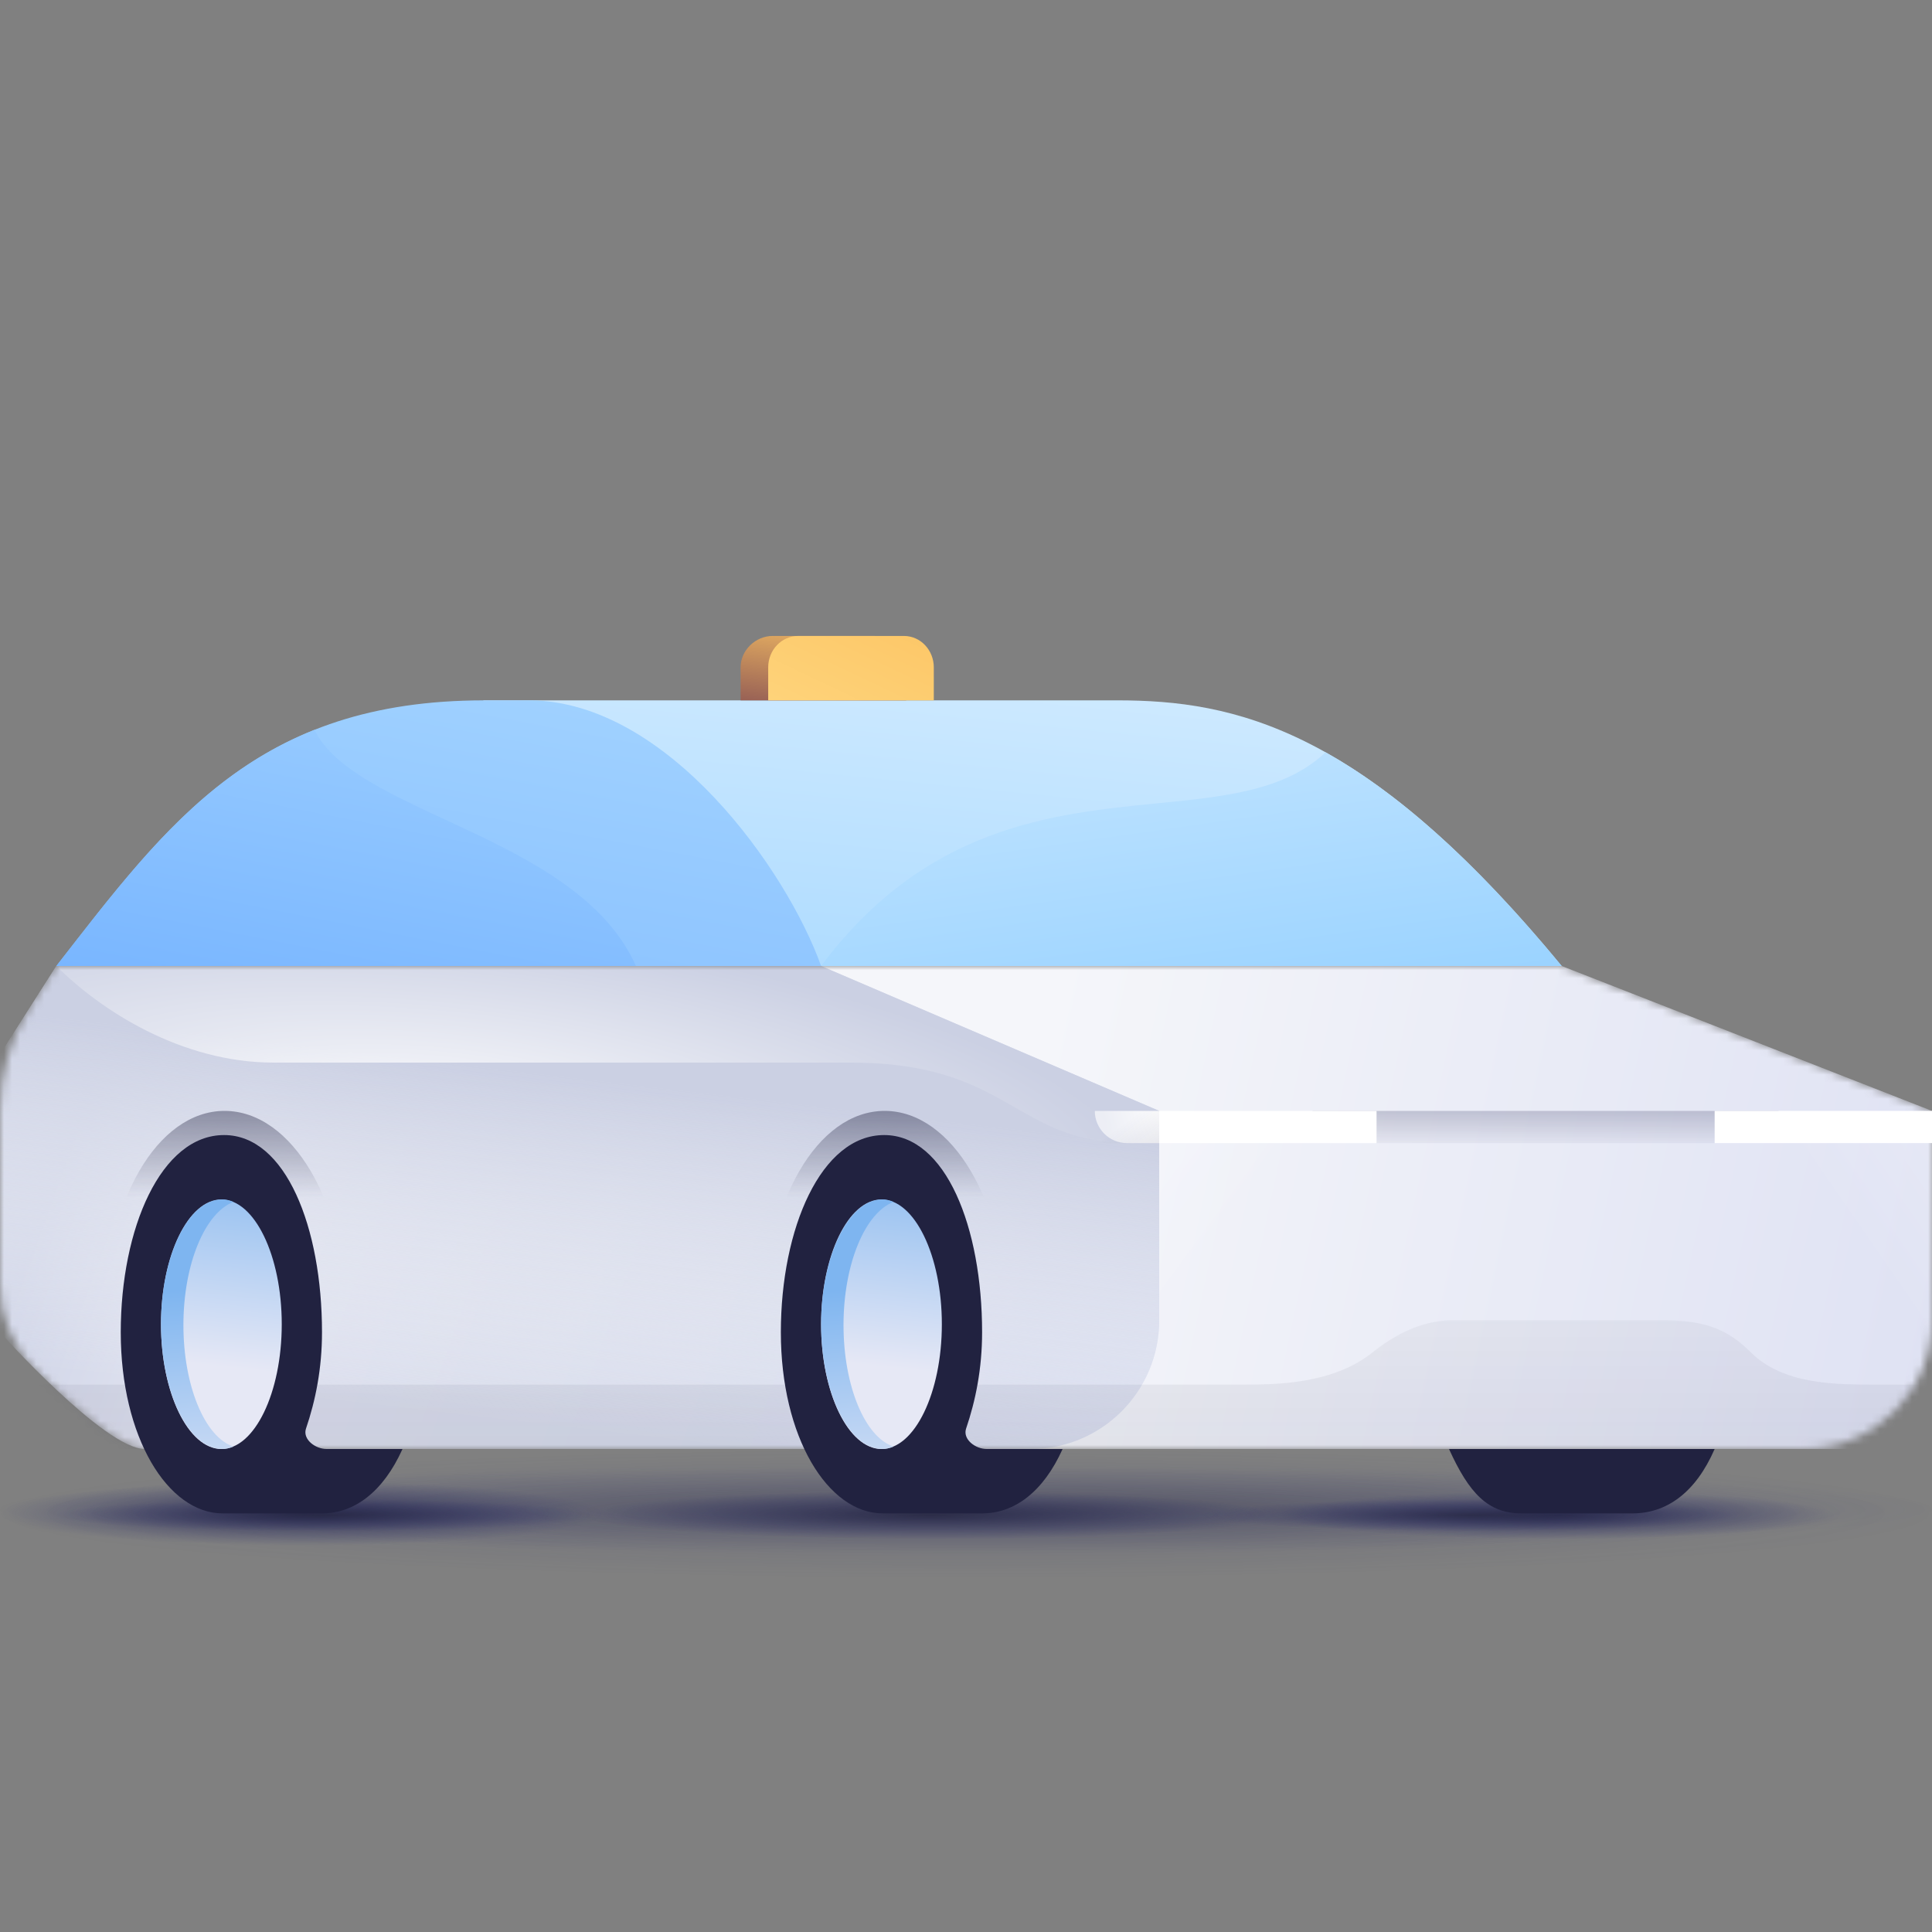 <svg width="240" height="240" viewBox="0 0 240 240" fill="none" xmlns="http://www.w3.org/2000/svg">
<rect x="0" y="0" width="240" height="240" fill="#808080" stroke="none"/>
<path opacity="0.75" d="M120 196C186.274 196 240 192.418 240 188C240 183.582 186.274 180 120 180C53.726 180 0 183.582 0 188C0 192.418 53.726 196 120 196Z" fill="url(#paint0_radial)"/>
<path opacity="0.75" d="M120 193C186.274 193 240 190.538 240 187.5C240 184.462 186.274 182 120 182C53.726 182 0 184.462 0 187.5C0 190.538 53.726 193 120 193Z" fill="url(#paint1_radial)"/>
<path opacity="0.8" d="M193.5 191.2C212.554 191.2 228 189.857 228 188.2C228 186.543 212.554 185.2 193.5 185.2C174.446 185.2 159 186.543 159 188.2C159 189.857 174.446 191.2 193.5 191.2Z" fill="url(#paint2_radial)"/>
<path opacity="0.8" d="M37.5 192C58.211 192 75 190.209 75 188C75 185.791 58.211 184 37.5 184C16.789 184 0 185.791 0 188C0 190.209 16.789 192 37.5 192Z" fill="url(#paint3_radial)"/>
<path opacity="0.8" d="M115.5 191.2C139.248 191.2 158.5 189.857 158.5 188.2C158.5 186.543 139.248 185.2 115.5 185.2C91.752 185.2 72.5 186.543 72.5 188.2C72.5 189.857 91.752 191.2 115.5 191.2Z" fill="url(#paint4_radial)"/>
<path opacity="0.64" d="M182.7 190.2C201.201 190.2 216.2 189.305 216.2 188.2C216.2 187.095 201.201 186.2 182.7 186.2C164.198 186.2 149.2 187.095 149.2 188.2C149.2 189.305 164.198 190.2 182.7 190.2Z" fill="url(#paint5_radial)"/>
<path opacity="0.64" d="M40.2 190.2C58.702 190.2 73.7 189.305 73.7 188.2C73.7 187.095 58.702 186.2 40.2 186.2C21.698 186.2 6.7 187.095 6.7 188.2C6.7 189.305 21.698 190.2 40.2 190.2Z" fill="url(#paint6_radial)"/>
<path d="M138.788 87H60L102 120H194C169.572 90.361 153.286 87 138.788 87Z" fill="url(#paint7_linear)"/>
<path d="M164.668 93.453C159.65 98.208 152.233 98.946 143.786 99.787C130.635 101.096 114.986 102.653 102 120H194C182.687 106.273 173.12 98.183 164.668 93.453Z" fill="url(#paint8_linear)"/>
<path d="M65.935 87C65.935 87 63.5 87 60.153 87C32 87 21 102 7 120H28.302H95.555H102C97.74 108.083 82.977 87.204 65.935 87Z" fill="url(#paint9_linear)"/>
<path d="M7 120L79 120C74.978 110.957 64.623 106.147 55.363 101.846C47.989 98.421 41.309 95.319 39.074 90.657C25.647 96 17.386 106.632 7.949 118.779C7.634 119.184 7.318 119.591 7 120Z" fill="url(#paint10_linear)"/>
<mask id="mask0" mask-type="alpha" maskUnits="userSpaceOnUse" x="0" y="120" width="240" height="60">
<path fill-rule="evenodd" clip-rule="evenodd" d="M102 180H18C14.836 180 8.469 174.194 4.22 169.93C1.437 167.138 0 163.318 0 159.376V137.984C0 133.42 1.302 128.955 3.752 125.104L7 120H102H194L240 138V164C240 172.837 232.837 180 224 180H128.036H102Z" fill="url(#paint11_linear)"/>
</mask>
<g mask="url(#mask0)">
<path d="M240 180V138L194 120H102L125 180H240Z" fill="url(#paint12_linear)"/>
<path d="M144 164C144 172.837 136.875 180 128.038 180C95.001 180 21.864 180 18 180C13 180 0 165.5 0 165.5C0 147.5 0 131 0 131L7 120H102L144 138V164Z" fill="url(#paint13_linear)"/>
<path d="M144 164C144 172.837 136.875 180 128.038 180C95.001 180 21.864 180 18 180C13 180 0 165.5 0 165.5C0 147.5 0 131 0 131L7 120H102L144 138V164Z" fill="url(#paint14_linear)"/>
<path opacity="0.08" fill-rule="evenodd" clip-rule="evenodd" d="M217.5 168C221.5 172 228 172 233 172H240V180H0V172H154.2C158.4 172 165.5 172 170.5 168C174.653 164.678 178.1 164 180.6 164H206.3C211.4 164 214.352 164.852 217.5 168Z" fill="url(#paint15_linear)"/>
<path opacity="0.9" d="M144 138L102 120H7C12.5 125.5 22.5 132 34 132H105.7C125.5 132 126 142 140.5 142C144.5 142 144 142 144 142C144 135.9 144 140 144 138Z" fill="url(#paint16_radial)"/>
</g>
<path d="M163 138H221L213 142H171L163 138Z" fill="url(#paint17_linear)"/>
<path d="M240 138H213V142H240V138Z" fill="white"/>
<path d="M171 142H144C144 142 144 140.2 144 138H171V142Z" fill="white"/>
<path d="M144 142H140C137.791 142 136 140.209 136 138H144V142Z" fill="url(#paint18_radial)"/>
<rect x="136" y="138" width="8" height="4" fill="url(#paint19_linear)"/>
<path opacity="0.24" d="M160 142L150.1 172H144V142H160Z" fill="url(#paint20_linear)"/>
<path opacity="0.24" d="M224 142L234.8 172H240V142H224Z" fill="url(#paint21_linear)"/>
<path opacity="0.64" d="M43 172C43 169.5 43 165.423 43 163.535C43 149.426 36.298 138 27.894 138C19.489 138 13 149.426 13 163.535C13 165.423 13 170 13 172" fill="url(#paint22_linear)"/>
<path opacity="0.64" d="M125 172C125 170 125 165.423 125 163.535C125 149.426 118.298 138 109.894 138C101.489 138 95 149.426 95 163.535C95 165.423 95 170 95 172" fill="url(#paint23_linear)"/>
<path d="M40.573 180C39.169 180 37.599 178.811 38 177.5C39.203 173.97 40 170 40 165.5C40 152.489 35.5 141 27.837 141C20 141 15 152.59 15 165.5C15 178.511 20.828 188 27.665 188H40C44.011 188 47.593 185.345 50 180H40.573Z" fill="#212240"/>
<path d="M122.573 180C121.169 180 119.599 178.811 120 177.5C121.203 173.97 122 170 122 165.5C122 152.489 117.5 141 109.837 141C102 141 97 152.59 97 165.5C97 178.511 102.828 188 109.665 188H122C126.011 188 129.593 185.345 132 180H122.573Z" fill="#212240"/>
<path d="M180 180C182.5 185.5 184.839 188 189 188H202.782C207 188 210.613 185.474 213 180H180Z" fill="#212240"/>
<path d="M102 164.5C102 173.02 105.384 180 109.5 180C113.616 180 117 173.02 117 164.5C117 155.98 113.616 149 109.5 149C105.384 149 102 155.98 102 164.5Z" fill="url(#paint24_linear)"/>
<path d="M20 164.5C20 173.02 23.384 180 27.5 180C31.616 180 35 173.02 35 164.5C35 155.98 31.616 149 27.5 149C23.384 149 20 155.98 20 164.5Z" fill="url(#paint25_linear)"/>
<path d="M22.784 164.603C22.784 157.007 25.474 150.642 29 149.308C28.536 149.103 28.072 149 27.608 149C23.433 149 20 155.98 20 164.5C20 173.02 23.433 180 27.608 180C28.072 180 28.536 179.897 29 179.692C25.474 178.563 22.784 172.199 22.784 164.603Z" fill="url(#paint26_linear)"/>
<path d="M104.784 164.603C104.784 157.007 107.474 150.642 111 149.308C110.536 149.103 110.072 149 109.608 149C105.5 149 102 155.98 102 164.5C102 173.02 105.433 180 109.608 180C110.072 180 110.536 179.897 111 179.692C107.474 178.563 104.784 172.199 104.784 164.603Z" fill="url(#paint27_linear)"/>
<path d="M112.571 82.9C112.571 80.7 110.848 79 108.586 79H95.985C93.831 79 92 80.8 92 82.9V87H112.571V82.9Z" fill="url(#paint28_linear)"/>
<path d="M116 82.9C116 80.8 114.394 79 112.287 79H99.141C97.135 79 95.429 80.7 95.429 82.9V87H116V82.9Z" fill="url(#paint29_linear)"/>
<defs>
<radialGradient id="paint0_radial" cx="0" cy="0" r="1" gradientUnits="userSpaceOnUse" gradientTransform="translate(119.988 188.019) rotate(90) scale(8 120)">
<stop stop-color="#212240" stop-opacity="0.23"/>
<stop offset="1" stop-color="#23266A" stop-opacity="0"/>
</radialGradient>
<radialGradient id="paint1_radial" cx="0" cy="0" r="1" gradientUnits="userSpaceOnUse" gradientTransform="translate(119.988 187.517) rotate(90) scale(5.5 120)">
<stop stop-color="#212240" stop-opacity="0.51"/>
<stop offset="1" stop-color="#23266A" stop-opacity="0"/>
</radialGradient>
<radialGradient id="paint2_radial" cx="0" cy="0" r="1" gradientUnits="userSpaceOnUse" gradientTransform="translate(193.504 188.219) rotate(90) scale(3 34.5)">
<stop stop-color="#212240"/>
<stop offset="1" stop-color="#23266A" stop-opacity="0"/>
</radialGradient>
<radialGradient id="paint3_radial" cx="0" cy="0" r="1" gradientUnits="userSpaceOnUse" gradientTransform="translate(37.496 188.021) rotate(90) scale(4 37.499)">
<stop stop-color="#212240"/>
<stop offset="1" stop-color="#23266A" stop-opacity="0"/>
</radialGradient>
<radialGradient id="paint4_radial" cx="0" cy="0" r="1" gradientUnits="userSpaceOnUse" gradientTransform="translate(115.495 188.216) rotate(90) scale(3 42.999)">
<stop stop-color="#212240"/>
<stop offset="1" stop-color="#23266A" stop-opacity="0"/>
</radialGradient>
<radialGradient id="paint5_radial" cx="0" cy="0" r="1" gradientUnits="userSpaceOnUse" gradientTransform="translate(182.691 188.219) rotate(90) scale(2 33.454)">
<stop stop-color="#212240"/>
<stop offset="1" stop-color="#23266A" stop-opacity="0"/>
</radialGradient>
<radialGradient id="paint6_radial" cx="0" cy="0" r="1" gradientUnits="userSpaceOnUse" gradientTransform="translate(40.187 188.219) rotate(90) scale(2 33.454)">
<stop stop-color="#212240"/>
<stop offset="1" stop-color="#23266A" stop-opacity="0"/>
</radialGradient>
<linearGradient id="paint7_linear" x1="138.074" y1="23.559" x2="124.152" y2="163.028" gradientUnits="userSpaceOnUse">
<stop stop-color="white"/>
<stop offset="0.999" stop-color="#8FCEFF"/>
</linearGradient>
<linearGradient id="paint8_linear" x1="135.347" y1="27.804" x2="151.002" y2="137.696" gradientUnits="userSpaceOnUse">
<stop stop-color="white"/>
<stop offset="0.999" stop-color="#8FCEFF"/>
</linearGradient>
<linearGradient id="paint9_linear" x1="66.954" y1="53.239" x2="35.942" y2="216.496" gradientUnits="userSpaceOnUse">
<stop stop-color="#B2DEFF"/>
<stop offset="0.33" stop-color="#93C8FF"/>
<stop offset="0.766" stop-color="#6FAFFF"/>
<stop offset="0.999" stop-color="#61A5FF"/>
</linearGradient>
<linearGradient id="paint10_linear" x1="54.727" y1="59.997" x2="34.343" y2="163.719" gradientUnits="userSpaceOnUse">
<stop stop-color="#B2DEFF"/>
<stop offset="0.33" stop-color="#93C8FF"/>
<stop offset="0.766" stop-color="#6FAFFF"/>
<stop offset="0.999" stop-color="#61A5FF"/>
</linearGradient>
<linearGradient id="paint11_linear" x1="9.5" y1="180" x2="105.689" y2="91.495" gradientUnits="userSpaceOnUse">
<stop stop-color="#4C4E78"/>
<stop offset="0.528" stop-color="#393C63"/>
<stop offset="1" stop-color="#313356"/>
</linearGradient>
<linearGradient id="paint12_linear" x1="126.892" y1="140.374" x2="241.263" y2="164.934" gradientUnits="userSpaceOnUse">
<stop stop-color="#F5F6FA"/>
<stop offset="0.998" stop-color="#DFE2F3"/>
</linearGradient>
<linearGradient id="paint13_linear" x1="-3.61889e-07" y1="165.124" x2="117.772" y2="207.783" gradientUnits="userSpaceOnUse">
<stop stop-color="#CFD4E7"/>
<stop offset="0.151" stop-color="#DDE0EE"/>
<stop offset="0.479" stop-color="#D9DDEC"/>
<stop offset="1" stop-color="#D5DAED"/>
</linearGradient>
<linearGradient id="paint14_linear" x1="64.11" y1="133" x2="59.042" y2="176.484" gradientUnits="userSpaceOnUse">
<stop stop-color="#CBD0E3"/>
<stop offset="1" stop-color="white" stop-opacity="0"/>
</linearGradient>
<linearGradient id="paint15_linear" x1="120" y1="180" x2="120" y2="144" gradientUnits="userSpaceOnUse">
<stop stop-color="#212240"/>
<stop offset="1" stop-color="#212240" stop-opacity="0"/>
</linearGradient>
<radialGradient id="paint16_radial" cx="0" cy="0" r="1" gradientUnits="userSpaceOnUse" gradientTransform="translate(55.795 138.5) rotate(-84.013) scale(23.629 87.179)">
<stop stop-color="white"/>
<stop offset="1" stop-color="white" stop-opacity="0"/>
</radialGradient>
<linearGradient id="paint17_linear" x1="191.984" y1="143" x2="191.997" y2="121.5" gradientUnits="userSpaceOnUse">
<stop stop-color="#2F315C" stop-opacity="0"/>
<stop offset="1" stop-color="#2F315C"/>
</linearGradient>
<radialGradient id="paint18_radial" cx="0" cy="0" r="1" gradientUnits="userSpaceOnUse" gradientTransform="translate(144.5 138) rotate(164.055) scale(7.28 14.56)">
<stop stop-color="white" stop-opacity="0.96"/>
<stop offset="1" stop-color="white" stop-opacity="0.64"/>
</radialGradient>
<linearGradient id="paint19_linear" x1="144.5" y1="142.5" x2="141.364" y2="138.254" gradientUnits="userSpaceOnUse">
<stop stop-color="#212240" stop-opacity="0.08"/>
<stop offset="1" stop-color="#212240" stop-opacity="0"/>
</linearGradient>
<linearGradient id="paint20_linear" x1="134.5" y1="144.5" x2="150.87" y2="156.494" gradientUnits="userSpaceOnUse">
<stop stop-color="white"/>
<stop offset="1" stop-color="white" stop-opacity="0"/>
</linearGradient>
<linearGradient id="paint21_linear" x1="250" y1="145.553" x2="232.762" y2="157.445" gradientUnits="userSpaceOnUse">
<stop stop-color="white"/>
<stop offset="1" stop-color="white" stop-opacity="0"/>
</linearGradient>
<linearGradient id="paint22_linear" x1="28.01" y1="132.027" x2="28.01" y2="188.839" gradientUnits="userSpaceOnUse">
<stop offset="0" stop-color="#212240"/>
<stop offset="0.294" stop-color="#212240" stop-opacity="0"/>
</linearGradient>
<linearGradient id="paint23_linear" x1="110.01" y1="132.027" x2="110.01" y2="188.839" gradientUnits="userSpaceOnUse">
<stop offset="0" stop-color="#212240"/>
<stop offset="0.294" stop-color="#212240" stop-opacity="0"/>
</linearGradient>
<linearGradient id="paint24_linear" x1="109.059" y1="169.752" x2="112.219" y2="140.567" gradientUnits="userSpaceOnUse">
<stop offset="0" stop-color="#E6E8F5"/>
<stop offset="1" stop-color="#7EB5F0"/>
</linearGradient>
<linearGradient id="paint25_linear" x1="27.059" y1="169.752" x2="30.219" y2="140.567" gradientUnits="userSpaceOnUse">
<stop offset="0" stop-color="#E6E8F5"/>
<stop offset="1" stop-color="#7EB5F0"/>
</linearGradient>
<linearGradient id="paint26_linear" x1="26.543" y1="189.343" x2="24.274" y2="160.12" gradientUnits="userSpaceOnUse">
<stop offset="0" stop-color="#E6E8F5"/>
<stop offset="1" stop-color="#7EB5F0"/>
</linearGradient>
<linearGradient id="paint27_linear" x1="108.543" y1="189.343" x2="106.274" y2="160.12" gradientUnits="userSpaceOnUse">
<stop offset="0" stop-color="#E6E8F5"/>
<stop offset="1" stop-color="#7EB5F0"/>
</linearGradient>
<linearGradient id="paint28_linear" x1="103.645" y1="75.917" x2="101.848" y2="89.075" gradientUnits="userSpaceOnUse">
<stop offset="0.001" stop-color="#FCC565"/>
<stop offset="1" stop-color="#925B54"/>
</linearGradient>
<linearGradient id="paint29_linear" x1="111.204" y1="73.882" x2="99.48" y2="98.663" gradientUnits="userSpaceOnUse">
<stop offset="0.001" stop-color="#FCC565"/>
<stop offset="1" stop-color="#FFDA84"/>
</linearGradient>
</defs>
</svg>
